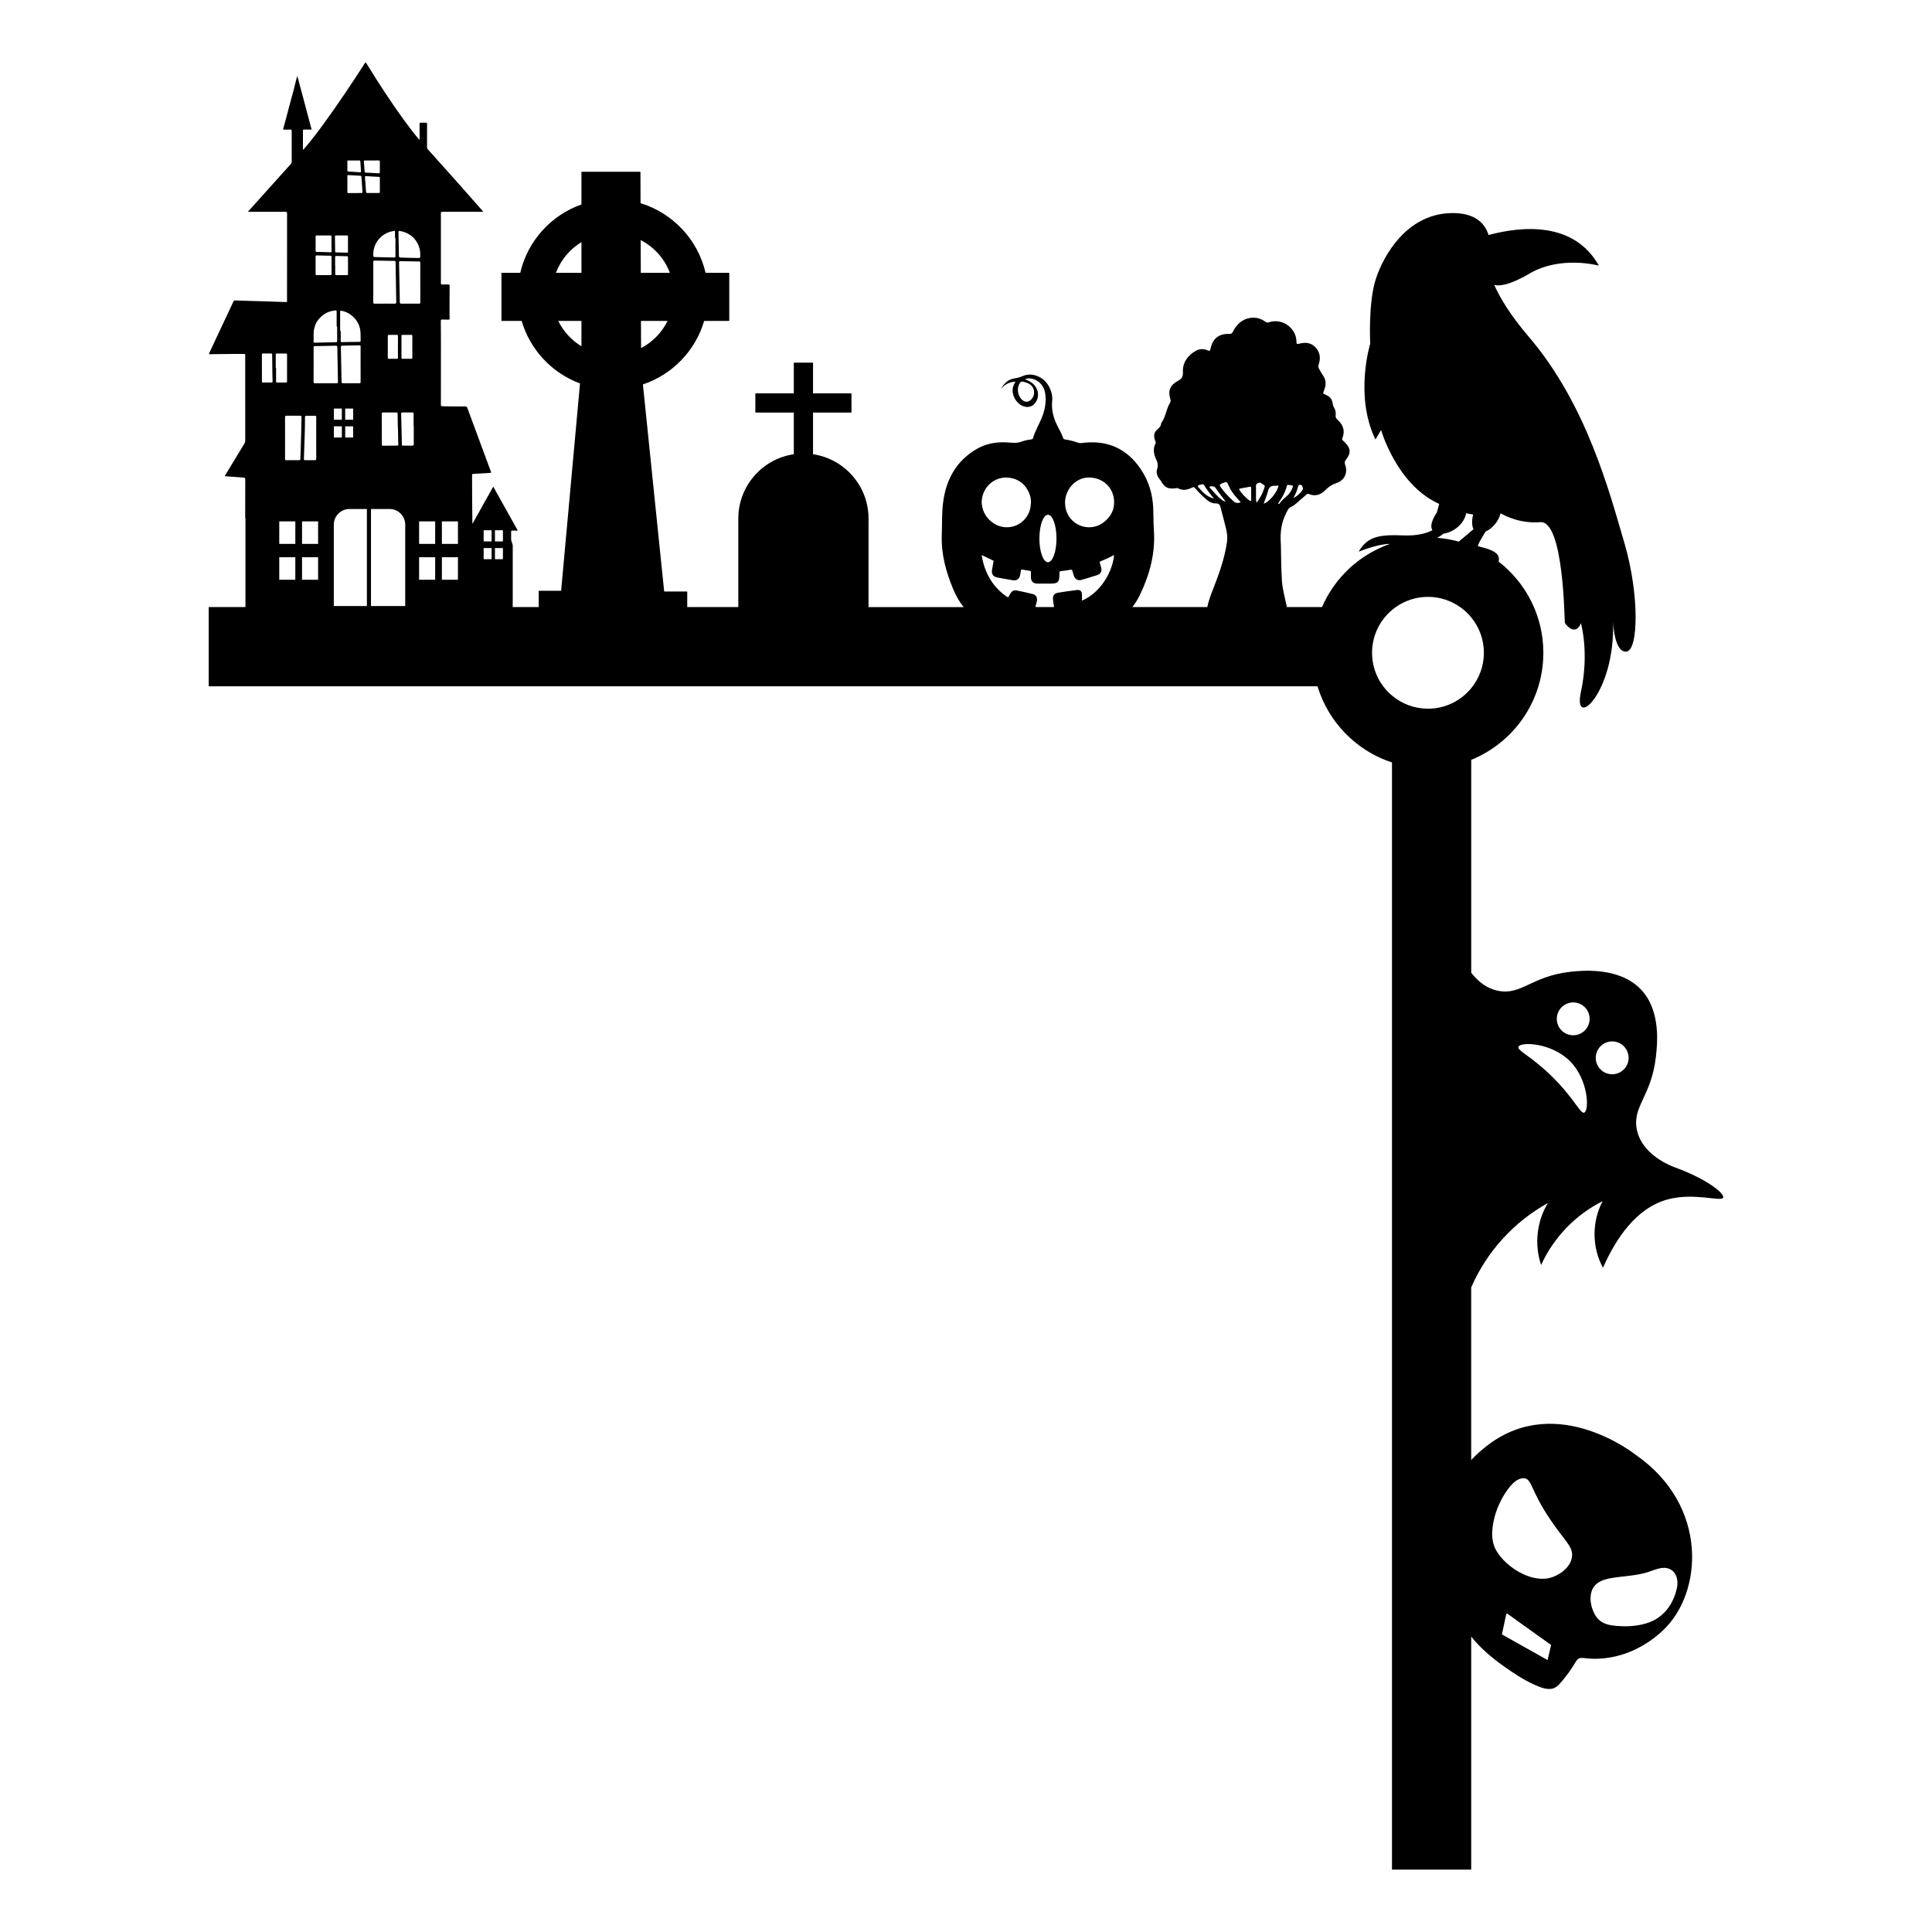 <?xml version="1.0" encoding="utf-8"?>
<!-- Generator: Adobe Illustrator 24.3.0, SVG Export Plug-In . SVG Version: 6.00 Build 0)  -->
<svg version="1.1" id="Layer_1" xmlns="http://www.w3.org/2000/svg" xmlns:xlink="http://www.w3.org/1999/xlink" x="0px" y="0px"
	 viewBox="0 0 3000 3000" style="enable-background:new 0 0 3000 3000;" xml:space="preserve">
<path d="M2601.99,1813.15c-27.44-10.11-54.18-29.93-60.19-58.53c-7.71-36.62,22.45-51.81,29.45-113.56
	c2.21-19.35,8.12-71.57-23.09-104.51c-33.87-35.79-93.19-29.36-109.05-27.63c-61.28,6.65-76.56,37.23-113.56,29.45
	c-16.77-3.53-30.5-14.2-41.04-27.95v-330.56c65.65-26.61,112-91,112-166.18c0-57.7-27.29-108.99-69.62-141.76
	c0.6-1.39,0.8-3.48,0.33-6.44c-1.83-11.74-29.34-16.14-31.91-17.24c-1.99-0.85,7.3-16.09,11.54-22.85
	c10.09-4.37,19.94-15.4,23.32-28.32c6.02,3.56,29.99,16.28,61.6,13.76c36.68-2.93,37.41,154.05,38.15,156.25
	c0.73,2.2,16.14,22.01,24.94,0.73c0,0,13.2,45.48,0,106.37c-13.2,60.89,53.55,2.2,49.88-109.3c0,0,1.47,48.42,20.54,46.95
	c19.07-1.47,20.54-88.76-2.93-168.72c-23.47-79.96-58.69-214.94-148.18-319.84c-28.11-32.95-44.59-59.72-53.98-80.95
	c6.79,1.99,22.23,1.67,54.47-17.35c48.91-28.86,108.08-12.47,108.08-12.47c-39.24-69.82-121.33-61.02-171.43-47.53
	c-4.03-14.18-17.49-36.59-62.34-33.89c-65.04,3.91-100.25,64.56-112.48,101.72c-12.23,37.17-8.8,100.75-8.8,100.75
	s-24.94,80.69,8.07,148.92l8.8-14.67c0,0,23.47,82.16,86.56,112.97c1.23,0.6,2.43,1.15,3.64,1.72l-3.64,13.32
	c0,0-13.08,17.9-6.88,27.48c-7.85,4.14-21.93,8.96-44.11,8.11c-37.75-1.46-56.45,1.09-70.41,25.29
	c0.91-0.36,30.36-12.37,48.57-12.08c-47.35,16.55-85.7,52.3-105.47,98.06h-54.67c-0.1-0.51-0.14-1.02-0.24-1.53
	c-2.69-13.31-6.58-26.39-7.39-40.06c-1.1-18.43-1.29-36.88-1.59-55.33c-0.05-0.93-0.07-1.87-0.14-2.8
	c-1.17-16.3,0.97-31.97,8.6-46.66c1.86-3.58,3.4-7.54,7.33-9.19c3.7-1.55,6.57-4.02,9.48-6.56c4.74-4.13,9.48-8.26,14.2-12.41
	c1.13-0.99,2.05-1.77,3.85-1.03c10.19,4.19,18.66,1.34,26.11-6.36c4.77-4.94,10.46-8.5,17.15-10.73c12.03-4,17.75-16,13.32-28.09
	c-1.36-3.73-0.77-5.87,1.57-8.78c7.6-9.45,6.94-17.16-1.69-25.83c-1.13-1.14-2.22-2.35-3.49-3.31c-1.31-0.99-1.4-1.93-0.82-3.4
	c4.53-11.41,1.52-20.92-7.53-28.77c-2.21-1.92-3.26-4.09-2.87-7.03c0.59-4.4-0.44-8.51-2.68-12.3c-1.12-1.9-1.68-3.98-1.93-6.07
	c-0.82-6.69-4.61-10.85-10.66-13.35c-4.77-1.97-4.77-2.05-2.71-6.98c3.49-8.35,3.46-16.27-2.17-23.86
	c-2.13-2.88-3.54-6.28-5.48-9.32c-1.49-2.33-1.56-4.43-0.67-7.1c2.92-8.7,2.48-17.07-3.45-24.65c-7.23-9.23-16.77-10.22-27.14-7.39
	c-3.49,0.95-3.95,0.08-3.97-3.12c-0.14-21.56-22.48-37.24-42.93-30.14c-2.08,0.72-3.45,0.4-5.1-0.78c-4.74-3.39-9.93-5.8-15.83-6.26
	c-14.93-1.15-27.24,6.4-34.79,21.52c-1.29,2.58-2.55,3.61-5.63,3.49c-16.27-0.61-26.22,7.44-29.21,23.48
	c-0.56,3.01-1.72,3.2-4.23,2.16c-6.08-2.5-12.3-2.91-18.18,0.39c-13.14,7.36-21.19,18.47-20.44,33.73
	c0.36,7.25-2.27,10.21-7.88,13.26c-12.3,6.68-15.56,15.17-11.57,28.43c0.69,2.28,0.48,3.94-0.76,5.95
	c-5.89,9.51-6.3,21.4-13.12,30.56c-0.51,0.69-0.5,1.78-0.7,2.69c-0.55,2.44-1.87,4.36-3.8,5.95c-7.04,5.77-8.27,10.37-5.31,19.03
	c0.45,1.33,1.5,2.6,0.7,4.19c-4.54,8.99-2.75,17.6,1.45,26.14c2.13,4.32,2.65,8.71,1.06,13.55c-1.89,5.73-0.13,11.06,3.51,15.77
	c0.81,1.05,1.72,2.06,2.38,3.21c5.64,9.96,11.05,12.71,22.38,11.27c1.32-0.17,2.71-0.76,3.94-0.08c7.82,4.28,15.28,2.28,22.61-1.27
	c1.84-0.89,2.75-0.37,3.99,1.08c5.47,6.41,11.44,12.37,17.86,17.83c4.27,3.63,9.05,6.12,14.9,5.94c3.85-0.12,5.78,2.13,6.68,5.63
	c2.81,10.85,5.84,21.65,8.47,32.55c1.7,7.03,2.72,14.26,1.69,21.48c-3.82,26.92-13.26,52.18-23.14,77.29
	c-3.1,7.87-5.73,15.84-7.5,23.98h-116.32c4.67-5.88,8.6-12.36,11.92-19.28c15.24-31.76,24.06-64.99,21.48-100.66
	c-0.78-11.29-0.52-22.65-1.01-33.98c-0.98-21.87-7.08-42.17-19.42-60.42c-20.6-30.36-49.09-44.33-85.84-41.06
	c-3.98,0.36-7.9,1.53-12.08,0c-6.33-2.35-12.92-3.92-19.62-4.93c-1.6-0.23-2.45-0.91-2.97-2.41c-1.83-5.16-4.21-10.09-6.85-14.85
	c-7.38-13.35-11.72-27.25-10.09-42.79c0.78-7.47-1.24-14.69-4.64-21.44c-7.77-15.54-26.37-23.47-41.13-16.87
	c-4.41,1.96-8.71,2.97-13.35,3.69c-9.86,1.57-15.89,8.23-20.63,16.42c5.84-7.02,13.09-11.13,22.72-11.49
	c-0.36,0.78-0.52,1.31-0.82,1.73c-8.55,12.99-0.55,28.82,9.56,34.83c9.01,5.35,18.67,3,23.5-5.78c5.81-10.61,2.32-23.04-8.32-30.03
	c-2.68-1.76-5.68-2.84-9.14-4.57c2.22-0.82,3.75-1.11,5.39-1.17c12.01-0.39,23.27,8.75,25.65,21.48c2.35,12.4,0.59,24.55-3.72,36.36
	c-4.37,11.98-11.33,22.85-14.98,35.15c-0.36,1.27-1.44,1.5-2.51,1.66c-5.09,0.69-10.22,1.63-15.01,3.46
	c-6.36,2.45-12.67,2.02-19.23,1.47c-17.1-1.44-33.81,0.65-48.96,9.11c-32.97,18.41-49.25,47.91-53.82,84.41
	c-2.09,16.55-1.37,33.36-1.99,50.04c-1.11,29.86,6.72,57.97,18.18,85.16c4.09,9.68,9.26,18.74,15.79,26.79h-147.72V805.28
	c0-50.48-37.01-92.28-85.36-99.85h-0.83v-64.76h59.71v-29.85h-59.71v-47.67h-29.85v47.67h-59.71v29.85h59.71v64.76h-0.83
	c-48.35,7.57-85.36,49.37-85.36,99.85v137.35h-79.31v-24.18h-35.8l-33.03-321.52c45.69-15.23,81.5-52.2,95.11-98.6h39v-74.76h-36.84
	c-11.9-51.5-50.78-92.77-100.92-108.03l-0.17-48.85h-91.61v50.81c-47.27,16.62-83.58,56.63-95.01,106.08h-29.24v74.76h31.39
	c13.17,44.87,47.08,80.96,90.63,97.06L871.3,917.39h-34.75v25.24h-40.48v-5.39h0.11v-90.89c-0.45-1.42-0.89-2.85-1.35-4.29
	c-0.45-1.41-1.12-2.76-1.12-4.29c0.02-4.04,0.05-8.07-0.02-12.11c-0.02-1.39,0.46-1.8,1.82-1.76c2.73,0.09,5.45,0.04,8.57,0.04
	c-12.81-22.93-25.4-45.46-38.17-68.32c-10.92,19.54-21.64,38.71-32.37,57.88c-0.46-25.45-0.45-50.71-0.48-75.96
	c0-1.32,0.52-1.6,1.69-1.67c8.71-0.5,17.42-1.1,26.15-1.55c1.75-0.09,1.89-0.57,1.34-2.08c-12.27-33.04-24.51-66.09-36.7-99.17
	c-0.57-1.53-1.37-1.98-2.92-1.98c-11.72-0.04-23.44,0.14-35.18-0.21c-2.17-0.07-2.85-0.48-2.83-2.81
	c0.09-32.42,0.09-64.84,0.07-97.26c0-10.74-0.05-21.5-0.18-32.24c-0.02-1.8,0.41-2.57,2.33-2.44c3.13,0.18,6.27,0.05,9.41,0.2
	c1.48,0.07,1.94-0.41,1.91-1.89c-0.12-3.65-0.14-7.32-0.14-10.97c0.02-13.31,0.04-26.6,0.14-39.9c0-1.57-0.61-1.85-1.98-1.84
	c-2.99,0.09-5.99-0.09-8.96,0.07c-2.05,0.11-2.6-0.55-2.6-2.62c0.07-35.93,0.07-71.88,0-107.81c0-2.08,0.57-2.58,2.6-2.58
	c20.32,0.07,40.65,0.05,60.98,0.04c0.62,0,1.34,0.27,1.92-0.44c-0.46-0.57-0.91-1.16-1.39-1.71
	c-27.95-31.71-55.93-63.38-84.28-94.73c-1-1.1-1.35-2.16-1.35-3.58c0.04-11.95,0-23.91,0.05-35.86c0-1.51-0.37-2.14-1.98-2.05
	c-2.55,0.12-5.09,0.11-7.62,0c-1.57-0.07-2.03,0.46-2.01,2.01c0.07,7.41,0.04,14.8,0.02,22.2c0,0.75,0.19,1.58-0.36,2.4
	c-0.55-0.62-1-1.12-1.42-1.64c-8.02-9.57-15.57-19.49-22.89-29.59c-20.57-28.36-39.65-57.7-57.95-87.57
	c-0.87-1.44-1.25-1.91-2.39-0.11c-20.18,31.41-40.97,62.42-62.9,92.63c-9.74,13.41-19.77,26.61-30.57,39.21
	c-0.73,0.84-1.35,1.85-2.64,2.48c0-10.14,0.02-19.99-0.02-29.86c0-1.26,0.57-1.44,1.64-1.44c3.86,0.04,7.75,0.02,11.86,0.02
	c-7.39-27.74-14.73-55.24-22.23-83.4c-1.21,4.47-2.39,8.25-3.26,12.08c-2.87,12.63-6.79,24.99-9.94,37.55
	c-2.71,10.85-5.72,21.61-8.66,32.39c-0.3,1.12-0.09,1.42,1.05,1.41c3.3-0.05,6.59,0.09,9.87-0.05c1.78-0.09,2.21,0.46,2.21,2.21
	c-0.07,15.85-0.07,31.69,0,47.53c0,1.64-0.53,2.8-1.59,3.97c-20.25,22.48-40.45,44.98-60.67,67.48c-1.82,2.01-3.62,4.06-5.49,6.15
	c0.94,0.53,1.69,0.34,2.42,0.34c18.46,0.02,36.91,0.07,55.36-0.04c2.37-0.02,2.76,0.69,2.76,2.87c-0.05,44.91-0.04,89.8-0.04,134.71
	c0,0.37-0.04,0.75,0,1.12c0.12,1.19-0.41,1.57-1.57,1.51c-9.03-0.32-18.05-0.64-27.08-0.93c-17.39-0.52-34.77-1-52.18-1.55
	c-1.27-0.05-1.84,0.39-2.33,1.48c-3.13,6.77-6.34,13.5-9.51,20.25c-9.28,19.79-18.56,39.56-27.84,59.34
	c-1.1,2.35-1.09,2.42,1.64,2.35c7.23-0.18,14.48-0.04,21.73-0.23c9.71-0.25,19.42-0.13,29.13-0.16c3.08-0.02,3.08-0.02,3.08,3.06
	c0,43.7,0,87.41,0.04,131.11c0,1.94-0.39,3.6-1.41,5.27c-9.76,15.98-19.45,32.01-29.18,48.03c-1.46,2.42-1.46,2.37,1.48,2.58
	c8.78,0.62,17.56,1.35,26.36,1.92c2.12,0.12,2.78,0.78,2.78,3.03c-0.07,19.93-0.13,39.87-0.09,59.8h0.37v138.29h-57.05v123.01
	h1721.78c16.85,55.81,60.32,100.17,115.62,118.28v1719.12h123.01v-361.83c12.94,16.32,30.45,31.92,51.56,46.75
	c14.57,10.29,29.8,20.45,46.1,27.78c9.45,4.35,23.59,10.37,33.45,4.18c3.63-2.14,6.48-5.45,9.18-8.68
	c7.73-8.98,14.87-18.78,20.95-29.12c1.14-1.83,2.3-3.92,3.95-5.45c3.14-3.08,7.61-2.32,11.77-1.9c9.15,1.12,18.33,1.23,27.54,0.34
	c18.13-1.64,35.83-6.7,52.19-14.86c14.99-7.36,28.88-17.16,41.04-28.58c62.27-58.43,70.97-194.17-42.04-272.47
	c0,0-121.04-97.36-229-15.93c-10.77,8.13-19.53,16.08-26.71,23.87V1999.1c23.9-55.13,66.39-102.01,119.04-130.98
	c-17.27,28.46-21.2,64.63-10.46,96.1c19.35-42.57,53.66-78.16,95.53-99.04c-16.95,31.66-16.73,71.86,0.54,103.33
	c20.02-45.09,51.14-92.39,100.07-105.95c41.48-11.48,84.59,4.38,86.61-3.07C2677.59,1853.06,2651.3,1831.31,2601.99,1813.15z
	 M2015.25,756.82c0.69-2.84,1.85-4.82,5.19-3.73c1.79,0.59,3.49,5.52,2.42,7.22c-3.58,5.69-8.56,9.92-14.51,13.15
	C2011.2,768.03,2013.83,762.67,2015.25,756.82z M1997.82,756.22c0.35-1.19,0.2-3.15,1.83-3.18c2.5-0.04,5.07,0.28,7.47,0.96
	c0.91,0.26,0.29,1.93-0.02,2.9c-1.49,4.68-4.1,8.66-7.58,12.1c-4.17,4.11-9.16,7.42-12.31,12.55c-0.24,0.39-0.84,0.62-1.32,0.76
	c-0.33,0.1-0.74-0.09-1.47-0.21c2.13-3.28,4.22-6.32,6.14-9.46C1993.69,767.49,1996.1,762.01,1997.82,756.22z M1968.89,762.68
	c1.53-6.29,4.91-8.78,11.1-8.33c1.69,0.12,3.42-0.32,5.15-0.51c-0.82,9.23-14.34,26.12-22.95,28.21
	C1964.53,775.4,1967.3,769.18,1968.89,762.68z M1952.8,750.37c2.09-1.02,3.66-1.47,5.75,0.04c6.56,4.71,6.21,2.11,3.63,10.19
	c-2.35,7.34-6.44,13.86-11.06,20.13c-1.2-4.62-0.72-9.11-0.82-13.58c-0.08-3.99,0.05-7.99-0.05-11.99
	C1950.21,753.01,1950.55,751.46,1952.8,750.37z M1925.6,758.59c4.86-0.85,9.72-1.71,14.56-2.67c2.22-0.44,2.83,0.4,2.72,2.51
	c-0.14,2.8-0.04,5.61-0.04,8.42c0.01,2.94-0.04,5.88,0.03,8.82c0.05,2.22-0.52,3.12-2.65,1.57c-6.12-4.44-11.21-9.87-15.44-16.12
	C1924.01,759.96,1923.62,758.93,1925.6,758.59z M1864.71,761.02c-0.36-0.39-0.73-0.79-1.02-1.23c-1.21-1.84-4.28-3.47-3.43-5.37
	c0.83-1.87,4.21-1.58,6.43-2.36c1.29-0.45,2.23,0.06,2.99,1.27c4.61,7.31,9.63,14.33,15.48,20.84
	C1876.64,772.3,1870.38,767.11,1864.71,761.02z M1895.75,774.98c-6.28-5.02-11.17-11.41-16.77-17.1c-0.58-0.59-1.11-1.22-0.7-2.09
	c0.35-0.75,1.13-0.53,1.75-0.57c3.24-0.21,5.92-0.05,8.15,3.34c4.44,6.76,9.61,13.04,15,20.2
	C1899.58,778.25,1897.69,776.53,1895.75,774.98z M1895.05,755.91c-1.62-2.25-1.1-3.6,1.21-4.67c0.61-0.28,1.2-0.59,1.81-0.85
	c6.92-2.86,6.96-2.83,9.83,3.84c3.1,7.21,7.73,13.39,12.93,19.18c1.85,2.06,3.7,4.13,5.8,6.46c-4.36,1.85-8.1,1.32-11.14-1.45
	C1907.96,771.59,1901,764.21,1895.05,755.91z M1598.64,596.43c8.62,5.52,9.6,17.66,1.99,24.51c-1.99,1.79-4.21,2.94-6.95,2.77
	c-2.64,0.1-4.7-1.24-6.59-2.87c-7.08-6.17-8.62-18.34-3.43-26.11c1.24-1.83,2.55-2.55,4.8-2.06
	C1592.05,593.46,1595.51,594.44,1598.64,596.43z M995.44,540.56l-0.15-42.24h41.31C1027.73,516.4,1013.25,531.23,995.44,540.56z
	 M1040.17,423.57h-45.14l-0.18-50.79C1015.58,383.46,1031.87,401.56,1040.17,423.57z M902.88,375.95v47.61h-39.6
	C870.81,403.62,884.88,386.87,902.88,375.95z M866.85,498.32h36.03v39.37C887.42,528.32,874.86,514.63,866.85,498.32z
	 M458.57,865.26v34.95h-24.94v-34.95H458.57z M433.63,844.58v-34.95h24.94v34.95H433.63z M486.97,539.43c0-1.35,0.12-1.94,1.76-1.96
	c10.81-0.13,21.64-0.32,32.46-0.62c2.03-0.05,2.57,0.5,2.6,2.57c0.21,17.85,0.55,35.68,0.96,53.53c0.04,1.89-0.57,2.17-2.24,2.16
	c-11.04-0.07-22.11-0.07-33.15,0c-1.8,0-2.44-0.41-2.42-2.33c0.11-8.98,0.05-17.94,0.05-26.9H487
	C487,557.05,487.04,548.25,486.97,539.43z M520.42,412.1c0-4.26,0.05-8.5-0.04-12.75c-0.02-1.44,0.36-1.94,1.89-1.89
	c5.45,0.23,10.88,0.37,16.34,0.44c1.39,0.02,1.76,0.52,1.75,1.83c-0.05,8.6-0.05,17.19,0.02,25.78c0,1.48-0.55,1.71-1.83,1.69
	c-5.38-0.05-10.76-0.07-16.14,0.02c-1.48,0.02-1.91-0.45-1.89-1.89c0.09-4.42,0.04-8.82,0.04-13.24H520.42z M536.01,651.74v-17.37
	h12.38v17.37H536.01z M548.39,662.01v17.35h-12.38v-17.35H548.39z M532.37,595.08c-1.59,0.02-1.96-0.52-2-2.05
	c-0.29-17.39-0.66-34.75-1.02-52.14c-0.09-4.06-0.09-4.1,4.1-4.19c8.19-0.18,16.41-0.27,24.62-0.48c1.75-0.04,1.89,0.78,1.87,2.17
	c-0.04,9.12-0.02,18.22-0.02,27.33c0,8.96-0.04,17.94,0.04,26.9c0.02,1.75-0.32,2.49-2.28,2.48
	C549.24,594.99,540.8,595.03,532.37,595.08z M518.44,651.74v-17.37h12.38v17.37H518.44z M530.82,662.01v17.35h-12.38v-17.35H530.82z
	 M557.81,530.79c-6.8,0.14-13.59,0.23-20.38,0.32c-2.25,0.04-4.49-0.02-6.73,0.09c-1.28,0.05-1.64-0.43-1.62-1.67
	c0.05-5.15,0.02-10.3,0.02-15.45h-0.89c0-9.78,0.04-19.56-0.04-29.34c-0.02-1.8,0.05-2.55,2.33-2.12
	c15.21,2.87,27.49,16.07,29.14,31.49c0.53,5.01,0.09,9.99,0.32,15C560.05,530.95,558.88,530.77,557.81,530.79z M518.32,814.7
	c0-13.43,10.9-24.33,24.35-24.33h27.04v150.68h-51.39V814.7z M640.29,555.19c0.02,1.46-0.39,1.96-1.89,1.92
	c-4.4-0.09-8.8-0.07-13.2,0c-1.39,0.02-1.8-0.48-1.8-1.82c0.04-11.19,0.04-22.39,0-33.6c0-1.27,0.44-1.71,1.69-1.69
	c4.47,0.04,8.94,0.05,13.43-0.02c1.39-0.02,1.78,0.5,1.76,1.84c-0.05,5.61-0.04,11.2-0.04,16.8
	C640.25,544.15,640.22,549.67,640.29,555.19z M624.67,640.47c5.15,0.09,10.31,0.11,15.46,0c1.66-0.04,2.17,0.39,2.15,2.1
	c-0.11,5.97-0.05,11.95-0.05,17.92h0.23c0,9.71-0.05,19.42,0.05,29.11c0.02,1.89-0.55,2.26-2.37,2.37c-4.86,0.29-9.69-0.25-14.54,0
	c-1.25,0.07-1.51-0.3-1.53-1.46c-0.12-6.86-0.3-13.72-0.46-20.57c-0.23-9.19-0.43-18.37-0.73-27.54
	C622.83,640.91,623.15,640.45,624.67,640.47z M629.22,814.7v126.35h-53.16V790.37h28.82C618.32,790.37,629.22,801.27,629.22,814.7z
	 M650.78,900.21v-34.95h24.94v34.95H650.78z M768.56,823.38h12.38v17.37h-12.38V823.38z M768.56,851.01h12.38v17.35h-12.38V851.01z
	 M751,823.38h12.38v17.37H751V823.38z M751,851.01h12.38v17.35H751V851.01z M686.16,809.63h24.94v34.95h-24.94V809.63z
	 M686.16,865.26h24.94v34.95h-24.94V865.26z M675.72,809.63v34.95h-24.94v-34.95H675.72z M652.61,438.92
	c0,10.15-0.05,20.31,0.05,30.48c0.02,1.87-0.62,2.15-2.28,2.15c-8.96-0.07-17.94-0.12-26.9,0.02c-2.28,0.04-2.67-0.8-2.67-2.78
	c-0.02-6.13-0.18-12.26-0.3-18.37c-0.27-13.97-0.55-27.91-0.84-41.88c-0.07-3.01-0.07-3.03,2.89-2.98
	c9.4,0.16,18.81,0.37,28.22,0.46c1.53,0.02,1.87,0.52,1.85,1.96c-0.05,10.3-0.04,20.61-0.04,30.92H652.61z M621.1,358.71
	c16.8,2.85,28.47,14.54,31.16,31.3c0.27,1.6,0.23,3.28,0.32,4.63v1.18c0.04,4.94,0.04,4.88-4.84,4.76c-7-0.21-14.02-0.32-21.02-0.48
	c-1.27-0.04-2.53-0.07-3.8-0.18c-3.38-0.3-3.42-0.32-3.49-3.76c-0.21-11.86-0.36-23.71-0.68-35.57
	C618.7,358.53,619.43,358.42,621.1,358.71z M618.47,688.85c0.21,3.1,0.11,3.08-2.9,3.1c-6.56,0.02-13.11,0.09-19.67,0.13
	c-2.98,0.02-2.99,0-2.99-2.89c-0.02-7.68-0.02-15.36-0.02-23.03h-0.02c0-7.77,0.05-15.53-0.04-23.28c-0.02-1.78,0.34-2.46,2.3-2.42
	c6.79,0.12,13.57,0.09,20.38,0.02c1.44-0.02,1.91,0.41,1.92,1.89c0.14,9.92,0.16,19.84,0.68,29.75
	C618.39,677.7,618.07,683.27,618.47,688.85z M617.93,521.95c-0.07,5.52-0.04,11.04-0.04,16.57c0,5.61-0.04,11.21,0.04,16.8
	c0.02,1.35-0.39,1.83-1.78,1.8c-4.03-0.07-8.05-0.07-12.1,0c-1.46,0.04-1.89-0.46-1.89-1.92c0.05-11.06,0.05-22.11,0-33.15
	c-0.02-1.6,0.53-2.07,2.05-2.03c3.95,0.07,7.91,0.09,11.86-0.02C617.61,519.96,617.95,520.53,617.93,521.95z M615.29,469.01
	c0.04,2.03-0.5,2.58-2.56,2.56c-10.23-0.12-20.45-0.12-30.68,0c-2.07,0.02-2.46-0.62-2.44-2.51c0.09-10.39,0.04-20.75,0.04-31.14
	c0.02-10.39,0.04-20.75-0.02-31.14c-0.02-1.6,0.3-2.21,2.07-2.16c10.14,0.25,20.29,0.39,30.44,0.52c1.46,0.02,2.08,0.43,2.12,2.07
	C614.55,427.81,614.87,448.4,615.29,469.01z M608.58,359.24c5.49-1.12,4.74-1.71,4.79,3.81c0.04,2.24,0.02,4.47,0.02,6.72h0.62
	c0,9.33-0.04,18.65,0.04,27.97c0,1.5-0.25,2.12-1.94,2.07c-9.99-0.28-19.99-0.46-29.98-0.64c-1.76-0.04-2.46-0.5-2.53-2.55
	C578.85,378.16,591.64,362.68,608.58,359.24z M587.97,299.71c-5.9-0.07-11.79-0.07-17.67-0.02c-1.37,0.02-1.8-0.43-1.89-1.75
	c-0.5-7.52-1.05-15.02-1.66-22.52c-0.14-1.75,0.37-2.07,2.08-1.94c6.32,0.5,12.65,0.85,18.97,1.12c1.57,0.07,2.07,0.54,2.01,2.08
	c-0.09,3.49-0.02,7-0.02,10.51v5.25c0,1.76,0,3.51,0.04,5.26C589.86,299.12,589.5,299.73,587.97,299.71z M566.79,249.17
	c3.58,0.05,7.16,0.02,10.74,0.02c3.49,0,7,0.05,10.51-0.04c1.37-0.04,1.8,0.46,1.78,1.8c-0.05,5.52-0.05,11.04,0,16.55
	c0.02,1.27-0.36,1.67-1.67,1.6c-6.75-0.43-13.52-0.82-20.29-1.09c-1.34-0.05-1.57-0.59-1.66-1.73c-0.34-5.13-0.73-10.24-1.18-15.37
	C564.9,249.48,565.47,249.14,566.79,249.17z M539.39,250.71c-0.02-1.16,0.37-1.57,1.53-1.53c2.85,0.07,5.68,0.02,8.52,0.02
	c1.59,0,3.15,0.02,4.74,0.02c1.18,0,2.37-0.02,3.56-0.04c1.17-0.04,1.75,0.32,1.82,1.6c0.28,5.08,0.61,10.14,0.98,15.2
	c0.07,1.12-0.16,1.64-1.42,1.53c-6.04-0.43-12.06-0.84-18.1-1.17c-1.25-0.07-1.64-0.48-1.62-1.73
	C539.46,259.97,539.44,255.34,539.39,250.71z M541.05,271.87c6.09,0.41,12.2,0.78,18.31,1.03c1.6,0.05,1.82,0.91,1.91,2.1
	c0.34,4.92,0.68,9.82,1.02,14.73c0.18,2.74,0.29,5.5,0.53,8.25c0.11,1.28-0.3,1.71-1.59,1.71c-6.72,0-13.43,0.04-20.15,0.14
	c-1.44,0.04-1.71-0.53-1.67-1.83c0.07-4.03,0.02-8.05,0.02-12.1v-6.27c0-2.08,0-4.17-0.04-6.27
	C539.37,272.06,539.77,271.78,541.05,271.87z M521.7,365.64c5.66,0.05,11.35,0.05,17.01,0c1.3-0.02,1.66,0.41,1.64,1.66
	c-0.05,3.96-0.02,7.91-0.02,11.86c0,3.81-0.05,7.61,0.02,11.42c0.04,1.37-0.41,1.82-1.76,1.76c-5.59-0.2-11.19-0.36-16.78-0.46
	c-1.1-0.02-1.39-0.48-1.41-1.48c-0.07-7.7-0.16-15.37-0.29-23.05C520.1,366.14,520.37,365.62,521.7,365.64z M514.86,425.42
	c0.02,1.35-0.34,1.8-1.76,1.8c-7.09-0.07-14.18-0.07-21.29,0c-1.39,0-1.75-0.41-1.75-1.76c0.05-9.05,0.05-18.08,0-27.13
	c-0.02-1.41,0.43-1.78,1.78-1.73c7.09,0.21,14.18,0.39,21.27,0.5c1.46,0.02,1.75,0.62,1.73,1.89c-0.04,4.4-0.02,8.82-0.02,13.22
	C514.83,416.62,514.79,421.02,514.86,425.42z M490.06,367.78c-0.02-1.58,0.29-2.19,2.05-2.17c6.86,0.12,13.72,0.09,20.59,0.02
	c1.5,0,2.1,0.34,2.05,1.98c-0.12,3.72-0.04,7.46-0.04,11.19h0.09c0,3.72-0.09,7.46,0.04,11.19c0.04,1.43-0.41,1.8-1.76,1.75
	c-6.93-0.23-13.86-0.41-20.79-0.59c-1.57-0.04-2.28-0.46-2.25-2.32C490.17,381.81,490.14,374.8,490.06,367.78z M487.79,510.66
	c1.44-6.82,4.52-12.65,9.48-17.6c5.68-5.67,12.36-9.41,20.27-10.53c5.63-0.8,5.15-1.6,5.2,4.17c0.07,6.79,0.02,13.57,0.02,20.36
	h0.75c0,7.54-0.02,15.05,0.04,22.59c0.02,1.5-0.69,1.67-1.92,1.71c-10.79,0.23-21.59,0.52-32.4,0.77c-1.28,0.04-2.44-0.11-2.33-1.84
	C487.32,523.75,486.4,517.16,487.79,510.66z M473.2,673.51c0.36-8.66,0.32-17.32,0.41-25.97c0.02-1.42,0.37-1.99,1.89-1.98
	c4.47,0.07,8.96,0.09,13.43,0c1.66-0.04,2.14,0.44,2.12,2.14c-0.07,10.83-0.04,21.66-0.04,32.49c0,10.67-0.05,21.36,0.05,32.03
	c0,1.91-0.57,2.37-2.39,2.32c-5-0.12-10.01-0.07-15.02-0.02c-1.39,0-1.82-0.25-1.76-1.87C472.41,699.61,472.66,686.55,473.2,673.51z
	 M469.01,809.63h24.94v34.95h-24.94V809.63z M469.01,865.26h24.94v34.95h-24.94V865.26z M465.82,645.55
	c1.85-0.02,2.4,0.48,2.37,2.37c-0.23,17.17-0.73,34.33-1.35,51.48c-0.18,4.49-0.37,8.96-0.46,13.43c-0.02,1.23-0.36,1.69-1.66,1.69
	c-6.79-0.05-13.59-0.09-20.38,0.02c-1.71,0.02-1.71-0.84-1.71-2.07c0.02-10.76,0.02-21.52,0.02-32.28c0-10.83,0.04-21.66-0.04-32.49
	c-0.02-1.69,0.48-2.15,2.14-2.14C451.76,645.65,458.8,645.65,465.82,645.55z M429.75,548.92c4.77,0.05,9.55,0.05,14.32,0
	c1.26-0.02,1.66,0.43,1.66,1.67c-0.04,13.88-0.04,27.75-0.02,41.63c0.02,1.18-0.21,1.76-1.57,1.75c-4.63-0.07-9.25-0.09-13.88,0
	c-1.6,0.04-1.58-0.8-1.58-1.94c0.02-6.95,0.02-13.88,0.02-20.81h-0.52c0-6.93,0.02-13.86-0.02-20.81
	C428.14,549.21,428.63,548.92,429.75,548.92z M408.66,548.91c4.02,0.11,8.05,0.11,12.08,0c1.5-0.04,1.89,0.48,1.89,1.91
	c0.05,9.55,0.16,19.1,0.3,28.63c0.05,4.19,0.13,8.35,0.34,12.52c0.09,1.6-0.43,2.05-1.98,2.01c-4.26-0.09-8.51-0.09-12.75,0
	c-1.5,0.04-1.89-0.45-1.87-1.89c0.07-6.86,0.04-13.72,0.04-20.59c-0.02-6.86,0.04-13.72-0.05-20.57
	C406.63,549.33,407.09,548.87,408.66,548.91z M1688.85,741.55c21.48-1.01,38.91,13.45,40.93,34.24c1.27,13.09-3.1,23.7-12.34,32.05
	c-0.1,0.1-0.16,0.16-0.26,0.23c-6.72,6.59-15.93,10.67-26.08,10.67c-20.01,0-36.29-15.8-37.18-35.58V783
	c-0.1-0.82-0.16-1.63-0.16-2.41C1653.9,759.76,1669.96,742.46,1688.85,741.55z M1627.23,799.32c7.34,0,13.28,16.52,13.28,36.85
	c0,20.37-5.94,36.85-13.28,36.85c-7.31,0-13.25-16.48-13.25-36.85C1613.98,815.83,1619.92,799.32,1627.23,799.32z M1525.13,772.39
	c3.13-15.31,14.92-27.25,29.86-30.16c2.51-0.52,5.06-0.88,7.7-0.78c14.98,0.65,26.6,7.12,33.62,20.53
	c3.92,7.54,5.29,15.01,4.21,22.42c-1.47,19.19-17.53,34.34-37.11,34.34c-9.34,0-17.89-3.46-24.42-9.14
	c-0.23-0.16-0.42-0.36-0.62-0.52C1527.78,800.36,1522.36,785.84,1525.13,772.39z M1608.27,939.9c0.82-2.19,1.34-4.54,1.86-6.82
	c1.08-4.7-1.4-9.37-6.1-10.54c-8.42-2.12-16.87-4.01-25.39-5.68c-5.03-1.01-8.03,1.17-10.93,6.95c-2.22,4.34-2.22,4.37-6.23,1.47
	c-21.08-15.5-32.67-36.65-36.98-62.15c-0.07-0.29,0.06-0.62,0.13-1.14c5.78,2.77,11.42,5.55,17.13,8.23
	c1.37,0.65,1.01,1.6,0.78,2.68c-0.68,3.79-1.34,7.6-2.02,11.39c-1.34,7.21,1.57,11.33,8.71,12.57c7.7,1.34,15.41,2.68,23.11,4.11
	c6.07,1.11,10.61-1.89,11.72-7.96c0.39-2.22,0.85-4.44,1.14-6.66c0.2-1.6,0.75-2.22,2.48-1.89c3.69,0.69,7.38,1.31,11.1,1.76
	c1.73,0.23,2.06,1.08,2.02,2.58c-0.1,2.35-0.03,4.73-0.03,7.08c0.03,6.85,3.36,10.28,10.25,10.35c6.66,0.06,13.32,0.03,19.98,0
	c11.88-0.03,14.07-2.25,14.04-14.07c-0.03-5.25-0.03-5.19,5.35-5.71c3.72-0.36,7.48-0.85,11.13-1.63c2.45-0.55,3.49,0.16,3.98,2.51
	c0.49,2.19,1.24,4.34,1.93,6.46c1.79,5.68,6.3,8.29,12.01,6.66c8.13-2.35,16.22-4.83,24.25-7.41c5.58-1.79,7.77-6.14,6.17-11.88
	c-0.65-2.38-1.37-4.73-2.06-7.08c-0.23-0.82-0.65-1.7,0.52-2.15c7.34-2.91,14.49-6.27,21.64-10.05
	c-2.51,25.75-20.04,57.61-49.84,70.83c0-3.23,0.03-6.27,0-9.3c-0.07-5.19-2.71-7.9-7.87-7.25c-9.99,1.24-19.98,2.68-29.9,4.31
	c-4.93,0.82-7.64,4.47-7.31,9.43c0.23,3.85,0.88,7.67,1.53,11.46c0.1,0.55,0.09,0.95,0.03,1.3h-27.74
	C1607.95,942.21,1607.71,941.42,1608.27,939.9z M2469.99,2478.3c2.01-21.01,18.76-26.06,36.77-28.63
	c17.33-2.54,35.01-3.12,51.99-8.46c6.69-2.1,13.22-5.08,20.28-6.33c1.78-0.12,3.44-0.32,5.06-0.37
	c16.22,0.34,23.2,15.32,19.82,31.23c-4.66,22.5-17.96,42.5-39.37,51.98c-18.89,8.16-42.08,8.96-62.2,6.05
	c-13.43-2.11-22.29-8.06-27.87-20.64C2471.06,2495.24,2469.15,2486.73,2469.99,2478.3z M2403.05,2577.67l-70.88-39.74l6.76-31.82
	l1.63-0.42l68.05,48.68L2403.05,2577.67z M2317.22,2376.59c1.38-19.24,8.13-38.53,18.04-54.89c6.14-9.83,17.67-27.19,31.48-26.28
	c12.13,0.9,10.02,19.4,40.87,64.63c22.33,33.18,36.33,42.28,33.16,58.64c-2.9,16.38-20.73,28.36-35.12,31.69
	c-29.65,6.82-67.56-17.4-82.13-42.5C2317.96,2398.52,2316.4,2387.28,2317.22,2376.59z M2241.41,828.64
	c14.57-1.88,31.79-14.12,35.27-31.67c3.78,0.81,7.36,1.42,10.74,1.88c-0.98,4.28-3.11,15.87,0.6,22.9l-22.81,19.25
	c-10.76-2.98-21.93-4.97-33.41-5.89C2235.22,833.17,2238.81,830.9,2241.41,828.64z M2161.49,1080.05
	c-5.1-4.21-9.68-9.09-13.68-14.42c-10.87-14.49-17.3-32.45-17.3-51.97c0-29.42,14.64-55.37,36.96-71.04
	c14.12-9.98,31.34-15.82,49.9-15.82s35.71,5.84,49.83,15.82c6.51,4.43,12.27,9.91,17.3,16.04c12.27,14.93,19.66,34.08,19.66,55
	c0,20.85-7.39,39.99-19.66,54.93c-15.89,19.44-40.07,31.86-67.12,31.86C2196.16,1100.46,2176.64,1092.84,2161.49,1080.05z
	 M2460.02,1727.66c-6.01,2.5-14.65-20.79-48.64-54.65c-33.39-33.2-56.03-41.64-53.57-47.56c3.33-8.06,51.04-6.65,79.95,22.26
	C2466.64,1676.59,2468.05,1724.3,2460.02,1727.66z M2460.89,1600.09c-9.95,9.95-26.1,9.98-36.07,0c-9.95-9.95-9.91-26.1,0.03-36.04
	c9.95-9.95,26.1-9.98,36.04-0.03C2470.86,1573.99,2470.83,1590.14,2460.89,1600.09z M2521.42,1660.63c-9.94,9.95-26.13,9.95-36.07,0
	c-9.98-9.98-9.94-26.13,0-36.07c9.95-9.95,26.1-9.98,36.08,0C2531.37,1634.5,2531.37,1650.68,2521.42,1660.63z"/>
</svg>
